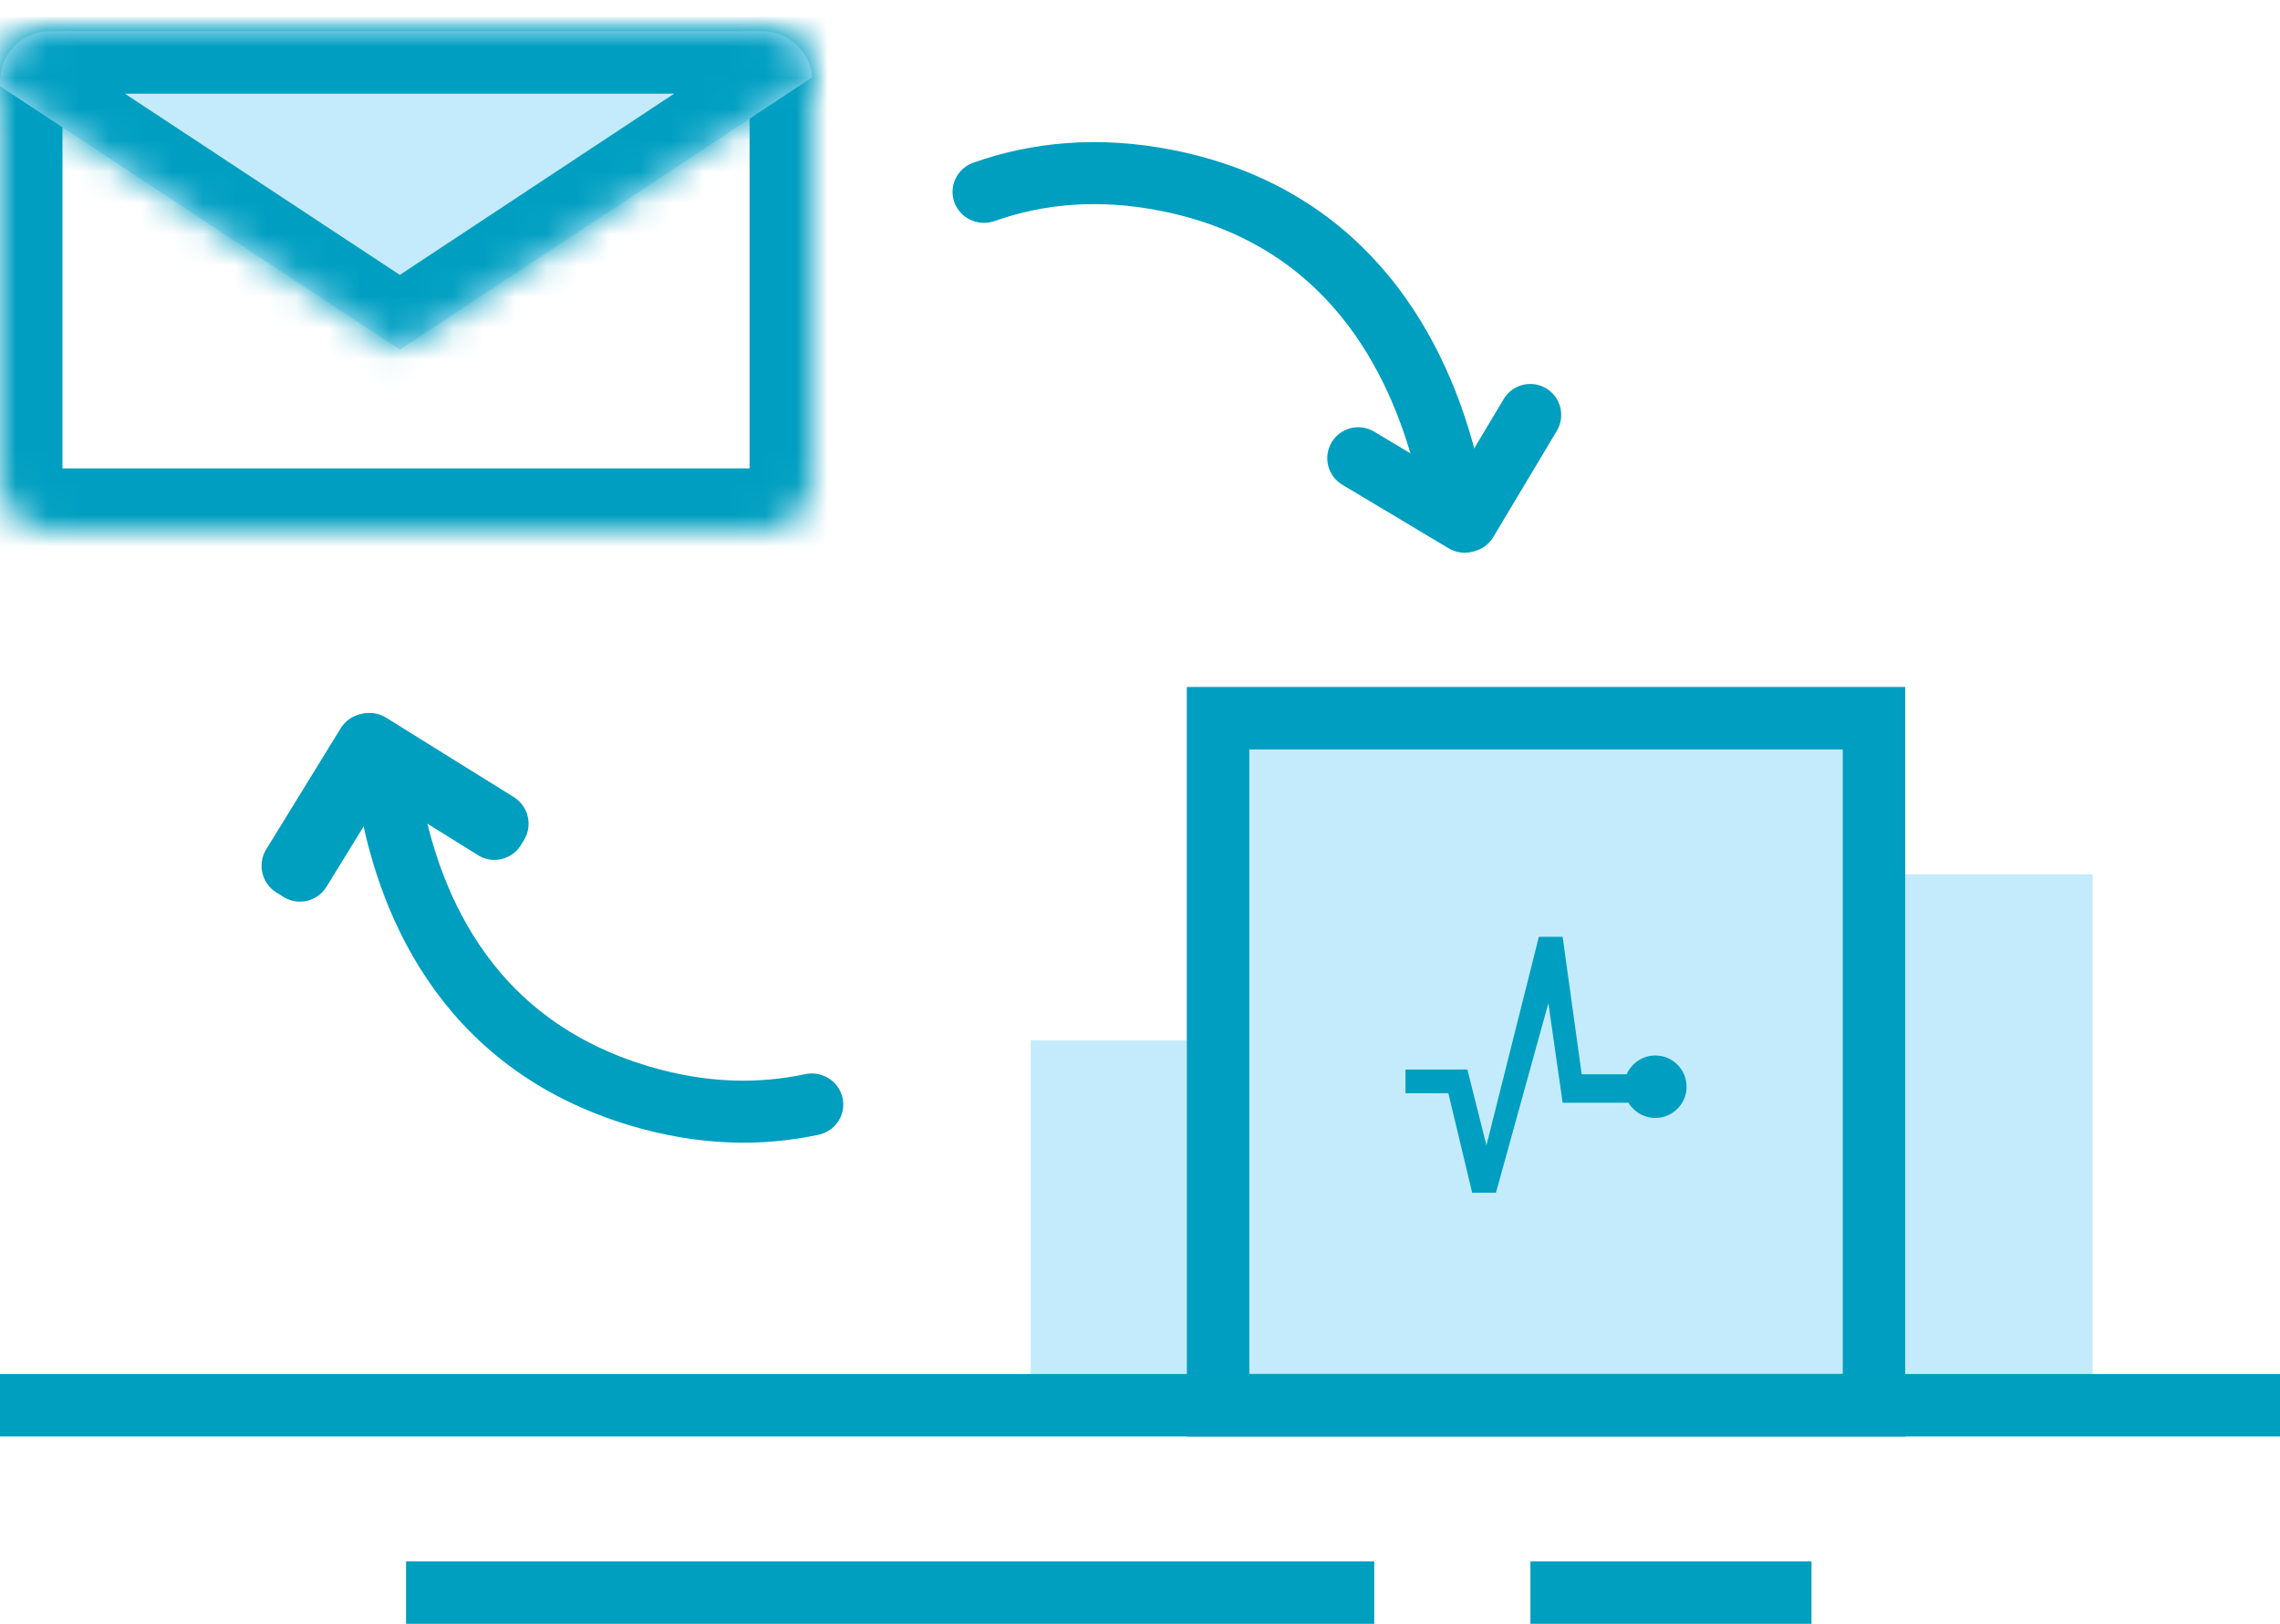 <svg width="73" height="52" viewBox="0 0 73 52" version="1.1" xmlns="http://www.w3.org/2000/svg" xmlns:xlink="http://www.w3.org/1999/xlink">
<g id="Canvas" fill="none">
<g id="sp-i-p-barter">
<g id="Group">
<g id="Vector" transform="translate(0 1)">
<mask id="path-1-inside-1" fill="white">
<path d="M 24.424 0L 1.576 0C 0.709 0 0 0.72 0 1.6L 0 14.4C 0 15.28 0.709 16 1.576 16L 24.424 16C 25.291 16 26 15.28 26 14.4L 26 1.6C 26 0.72 25.291 0 24.424 0Z"/>
</mask>
<g mask="url(#path-1-inside-1)">
<path d="M 24.424 -2L 1.576 -2L 1.576 2L 24.424 2L 24.424 -2ZM 1.576 -2C -0.424 -2 -2 -0.356 -2 1.6L 2 1.6C 2 1.796 1.842 2 1.576 2L 1.576 -2ZM -2 1.6L -2 14.4L 2 14.4L 2 1.6L -2 1.6ZM -2 14.4C -2 16.356 -0.424 18 1.576 18L 1.576 14C 1.842 14 2 14.204 2 14.4L -2 14.4ZM 1.576 18L 24.424 18L 24.424 14L 1.576 14L 1.576 18ZM 24.424 18C 26.424 18 28 16.356 28 14.4L 24 14.4C 24 14.204 24.158 14 24.424 14L 24.424 18ZM 28 14.4L 28 1.6L 24 1.6L 24 14.4L 28 14.4ZM 28 1.6C 28 -0.356 26.424 -2 24.424 -2L 24.424 2C 24.158 2 24 1.796 24 1.6L 28 1.6Z" fill="#009FC1"/>
</g>
</g>
<g id="Vector_2" transform="translate(0 1)">
<mask id="path-3-inside-2" fill="white">
<path d="M 24.424 0L 1.576 0C 0.709 0 0 0.72 0 1.6L 0 1.76L 12.803 10.2L 26 1.48C 25.961 0.68 25.252 0 24.424 0Z"/>
</mask>
<path d="M 24.424 0L 1.576 0C 0.709 0 0 0.72 0 1.6L 0 1.76L 12.803 10.2L 26 1.48C 25.961 0.68 25.252 0 24.424 0Z" fill="#C4EBFC"/>
<g mask="url(#path-3-inside-2)">
<path d="M 0 1.76L -2 1.76L -2 2.837L -1.101 3.43L 0 1.76ZM 12.803 10.2L 11.702 11.87L 12.804 12.596L 13.906 11.869L 12.803 10.2ZM 26 1.48L 27.103 3.149L 28.054 2.52L 27.998 1.382L 26 1.48ZM 24.424 -2L 1.576 -2L 1.576 2L 24.424 2L 24.424 -2ZM 1.576 -2C -0.424 -2 -2 -0.356 -2 1.6L 2 1.6C 2 1.796 1.842 2 1.576 2L 1.576 -2ZM -2 1.6L -2 1.76L 2 1.76L 2 1.6L -2 1.6ZM -1.101 3.43L 11.702 11.87L 13.904 8.53L 1.101 0.09L -1.101 3.43ZM 13.906 11.869L 27.103 3.149L 24.897 -0.189L 11.7 8.531L 13.906 11.869ZM 27.998 1.382C 27.905 -0.496 26.305 -2 24.424 -2L 24.424 2C 24.284 2 24.187 1.944 24.134 1.893C 24.082 1.845 24.011 1.743 24.002 1.578L 27.998 1.382Z" fill="#009FC1"/>
</g>
</g>
<path id="Path" fill-rule="evenodd" clip-rule="evenodd" d="M 0 1C 0 0.448 0.448 0 1 0L 5.817 0C 6.37 0 6.817 0.448 6.817 1L 6.817 1.184C 6.817 1.736 6.37 2.184 5.817 2.184L 1 2.184C 0.448 2.184 0 1.736 0 1.184L 0 1Z" transform="matrix(0.849 0.528 0.524 -0.852 10.367 24.314)" fill="#009EBF"/>
<path id="Rectangle 32 Copy" fill-rule="evenodd" clip-rule="evenodd" d="M 0 1C 0 0.448 0.448 0 1 0L 5.551 0C 6.104 0 6.551 0.448 6.551 1L 6.551 1.272C 6.551 1.825 6.104 2.272 5.551 2.272L 1 2.272C 0.448 2.272 0 1.825 0 1.272L 0 1Z" transform="matrix(-0.524 0.852 0.849 0.528 11.432 22.47)" fill="#009EBF"/>
<path id="Path 11 Copy 2" d="M 0 2.013C 2.875 0.315 7.65 -1.432 12.629 1.853C 14.363 2.997 15.551 4.38 16.33 5.871" transform="matrix(0.647 0.762 0.771 -0.636 10.901 26.658)" stroke="#009EBF" stroke-width="2" stroke-linecap="round" stroke-linejoin="round"/>
<path id="Path_2" fill-rule="evenodd" clip-rule="evenodd" d="M 0 0.991C 0 0.444 0.444 0 0.991 0L 4.957 0C 5.505 0 5.949 0.444 5.949 0.991L 5.949 0.991C 5.949 1.539 5.505 1.983 4.957 1.983L 0.991 1.983C 0.444 1.983 0 1.539 0 0.991L 0 0.991Z" transform="matrix(-0.858 -0.513 -0.513 0.858 48.249 16.365)" fill="#009EBF"/>
<path id="Rectangle 32 Copy_2" fill-rule="evenodd" clip-rule="evenodd" d="M 0 0.991C 0 0.444 0.444 0 0.991 0L 4.957 0C 5.505 0 5.949 0.444 5.949 0.991L 5.949 0.991C 5.949 1.539 5.505 1.983 4.957 1.983L 0.991 1.983C 0.444 1.983 0 1.539 0 0.991L 0 0.991Z" transform="matrix(0.513 -0.858 -0.858 -0.513 47.303 18.049)" fill="#009EBF"/>
<path id="Path 11 Copy 2_2" d="M 0 2.015C 2.873 0.315 7.643 -1.433 12.617 1.854C 14.488 3.09 15.722 4.605 16.493 6.232" transform="matrix(-0.713 -0.701 -0.711 0.703 47.696 13.324)" stroke="#009EBF" stroke-width="2" stroke-linecap="round" stroke-linejoin="round"/>
<rect id="Rectangle 33.1" width="15" height="17" transform="translate(52 28)" fill="#C4EBFC"/>
<rect id="Rectangle 33.2" width="15" height="11.688" transform="translate(33 33.312)" fill="#C4EBFC"/>
<g id="Rectangle 33" transform="translate(38 22)">
<rect width="23" height="24" fill="#C4EBFC"/>
<rect x="1" y="1" width="21" height="22" stroke="#009FC1" stroke-width="2"/>
</g>
<path id="Union" fill-rule="evenodd" clip-rule="evenodd" d="M 7.231 5.439C 7.415 5.66 7.691 5.8 8 5.8C 8.552 5.8 9 5.352 9 4.8C 9 4.248 8.552 3.8 8 3.8C 7.589 3.8 7.237 4.047 7.083 4.401L 5.642 4.401L 5.032 0L 4.27 0L 2.592 6.678L 1.982 4.249L 0 4.249L 0 5.008L 1.372 5.008L 2.135 8.195L 2.897 8.195L 4.575 2.125L 5.032 5.312L 7.141 5.312C 7.153 5.332 7.166 5.352 7.179 5.372C 7.188 5.395 7.204 5.421 7.231 5.439Z" transform="translate(45 30)" fill="#009FC1"/>
<path id="Vector_3" d="M 0 0L 73 0" transform="translate(0 45)" stroke="#009EBF" stroke-width="2" stroke-miterlimit="10"/>
<path id="Vector_4" d="M 0 0L 31 0" transform="translate(13 51)" stroke="#009EBF" stroke-width="2" stroke-miterlimit="10"/>
<path id="Vector_5" d="M 0 0L 9 0" transform="translate(49 51)" stroke="#009EBF" stroke-width="2" stroke-miterlimit="10"/>
</g>
</g>
</g>
</svg>
